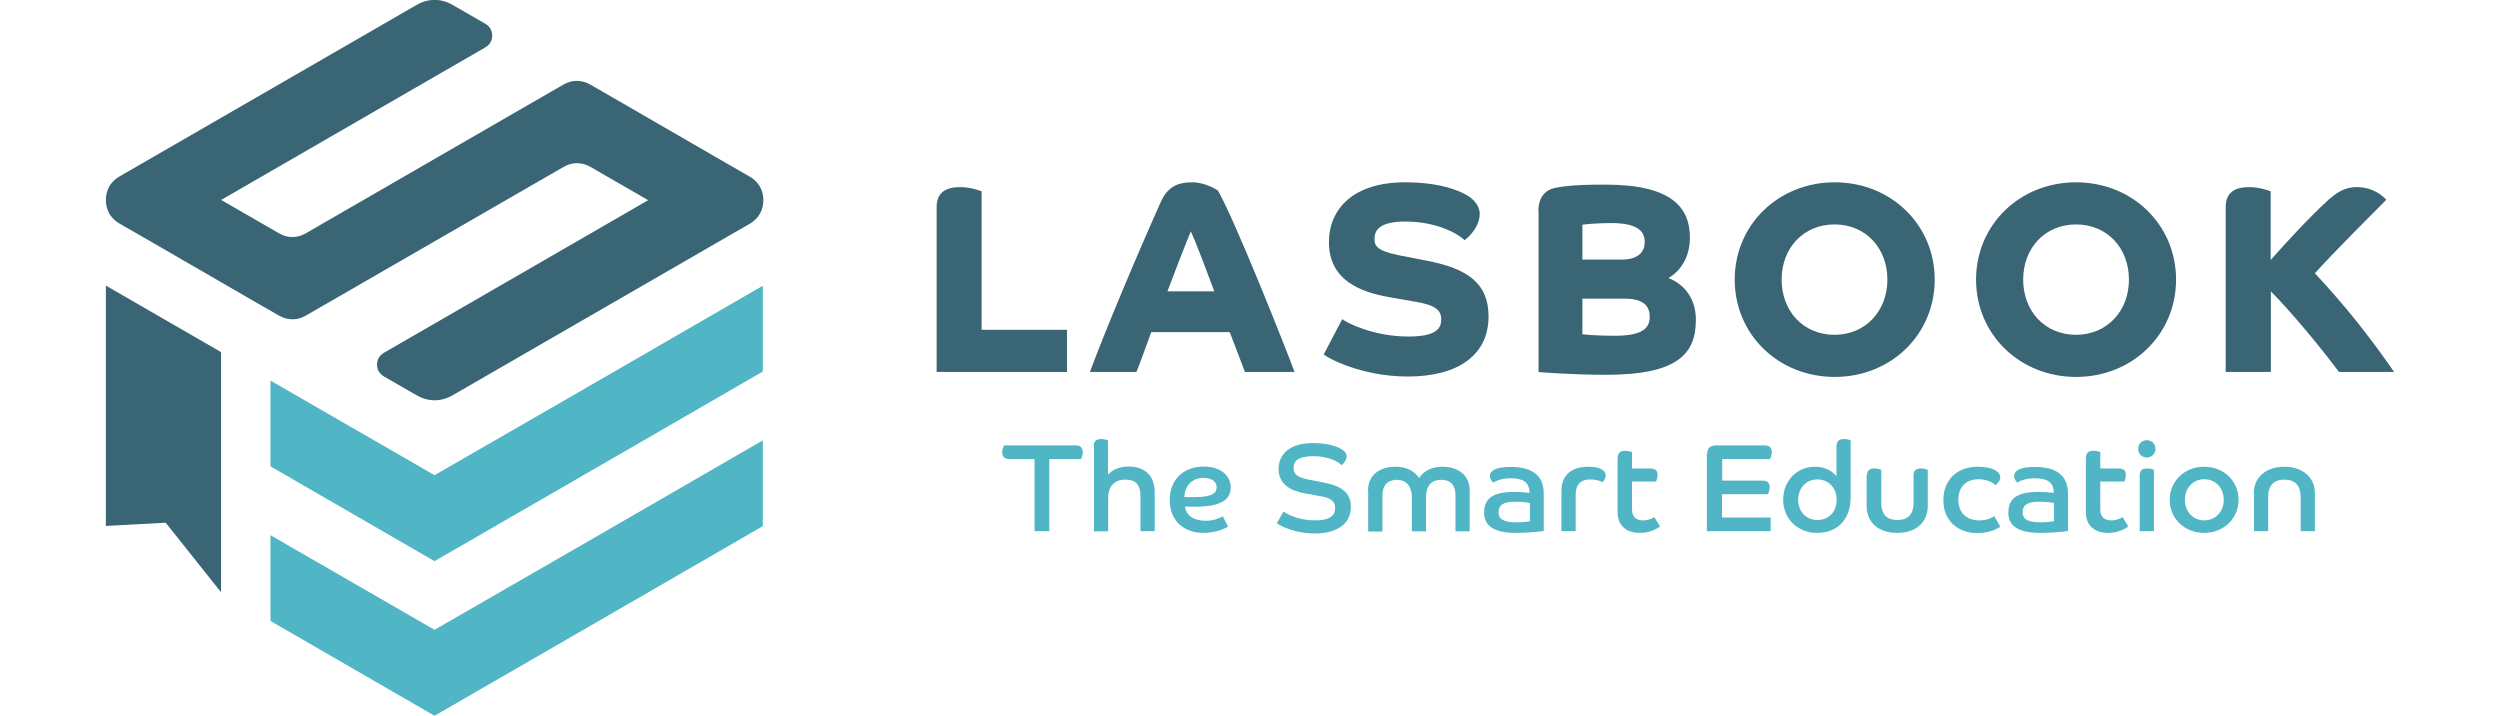 <?xml version="1.0" encoding="UTF-8"?>
<svg width="130px" id="Layer_1" data-name="Layer 1" xmlns="http://www.w3.org/2000/svg" viewBox="0 0 118.99 37.22">
  <defs>
    <style>
      .cls-1, .cls-2 {
        fill: #396575;
      }

      .cls-3, .cls-2 {
        fill-rule: evenodd;
      }

      .cls-3, .cls-4 {
        fill: #50b5c4;
      }
    </style>
  </defs>
  <g>
    <path class="cls-2" d="M5.99,10.4l11.1-6.41,2.65-1.53c.22-.13.35-.35.35-.61s-.13-.48-.35-.61l-1.72-.99c-.59-.34-1.26-.34-1.85,0L.7,9.18c-.45.26-.7.7-.7,1.22s.25.96.7,1.22l1.6.92,3.7,2.14,1.85,1.07,1.15.66c.45.26.96.26,1.4,0l3-1.73,10.4-6c.44-.26.95-.26,1.4,0l3,1.73-11.1,6.41-2.65,1.53c-.22.13-.35.35-.35.61s.13.48.35.61l1.72.99c.59.34,1.26.34,1.85,0l15.47-8.93c.45-.26.7-.7.7-1.22s-.25-.96-.7-1.22l-1.6-.92-3.7-2.14-1.85-1.07-1.15-.66c-.45-.26-.96-.26-1.4,0l-3,1.73-10.39,6c-.45.26-.96.26-1.4,0l-3-1.73ZM5.99,30.81v-12.5L0,14.85v12.5l3.11-.17,2.89,3.63Z"/>
    <polygon class="cls-3" points="34.16 14.86 34.16 19.32 25.63 24.25 17.09 29.18 8.56 24.25 8.56 19.79 17.09 24.71 25.63 19.79 34.16 14.86"/>
    <polygon class="cls-3" points="34.16 22.9 34.16 27.36 25.63 32.29 17.09 37.22 8.56 32.29 8.56 27.83 17.09 32.75 25.63 27.83 34.16 22.9"/>
  </g>
  <g>
    <path class="cls-1" d="M43.2,19.34v-8.57c0-.77.49-1.04,1.22-1.04.55,0,1.01.18,1.12.22v7.2h4.44v2.19h-6.78Z"/>
    <path class="cls-1" d="M51.17,19.34c.78-2.09,2.31-5.76,3.66-8.78.35-.8.83-1.08,1.67-1.08.66,0,1.25.38,1.32.42.84,1.42,3.54,8.21,3.99,9.44h-2.58c-.21-.55-.44-1.18-.79-2.07h-4.08c-.29.78-.5,1.4-.77,2.07h-2.42ZM57.64,15.15c-.38-1.02-.99-2.63-1.22-3.12-.22.5-.81,2.04-1.22,3.12h2.44Z"/>
    <path class="cls-1" d="M64.3,16.6c.22.18,1.61.9,3.43.9,1.5,0,1.71-.45,1.71-.9s-.29-.73-1.29-.9l-1.43-.25c-1.5-.27-3.12-.88-3.12-2.86,0-1.72,1.26-3.11,3.96-3.11,1.93,0,2.91.49,3.21.67.32.18.67.52.67.97,0,.64-.52,1.18-.79,1.37-.38-.38-1.51-.97-3.07-.97-1.46,0-1.61.53-1.61.92,0,.34.13.6,1.25.83l1.49.29c2.09.41,3.19,1.16,3.19,2.9,0,1.96-1.53,3.12-4.2,3.12-2.4,0-4.19-.97-4.37-1.15l.97-1.85Z"/>
    <path class="cls-1" d="M74.49,10.98c0-.84.48-1.16.97-1.23.38-.07.94-.15,2.51-.15,3.46,0,4.4,1.19,4.4,2.76,0,1.13-.6,1.81-1.12,2.1.6.22,1.43.85,1.43,2.17,0,1.72-.88,2.86-4.66,2.86-1.85,0-3.4-.14-3.52-.14v-8.36ZM78.81,13.5c.94,0,1.21-.46,1.21-.91,0-.5-.27-.99-1.74-.99-.77,0-1.4.07-1.5.08v1.82h2.03ZM76.78,17.38c.1.01.6.08,1.67.08,1.44,0,1.83-.38,1.83-.99,0-.49-.25-.94-1.29-.94h-2.21v1.85Z"/>
    <path class="cls-1" d="M89.9,9.48c2.93,0,5.2,2.21,5.2,5.06s-2.27,5.06-5.2,5.06-5.2-2.21-5.2-5.06,2.27-5.06,5.2-5.06ZM92.64,14.54c0-1.64-1.13-2.87-2.75-2.87s-2.75,1.23-2.75,2.87,1.13,2.87,2.75,2.87,2.75-1.25,2.75-2.87Z"/>
    <path class="cls-1" d="M102.45,9.48c2.93,0,5.2,2.21,5.2,5.06s-2.27,5.06-5.2,5.06-5.2-2.21-5.2-5.06,2.27-5.06,5.2-5.06ZM105.2,14.54c0-1.64-1.13-2.87-2.75-2.87s-2.75,1.23-2.75,2.87,1.13,2.87,2.75,2.87,2.75-1.25,2.75-2.87Z"/>
    <path class="cls-1" d="M110.23,19.34v-8.57c0-.77.49-1.04,1.22-1.04.55,0,1.01.18,1.12.22v3.57c.85-.97,2.18-2.39,3.04-3.16.34-.29.76-.63,1.43-.63.87,0,1.39.48,1.54.66-.29.29-2.93,2.93-3.71,3.82,1.58,1.7,2.77,3.19,4.12,5.13h-2.87c-.97-1.3-2.48-3.12-3.54-4.19v4.19h-2.34Z"/>
  </g>
  <g>
    <path class="cls-4" d="M48.29,23.87h-1.3c-.25,0-.38-.12-.38-.35,0-.16.07-.31.1-.36h3.71c.25,0,.38.12.38.35,0,.16-.06.31-.1.36h-1.64v3.75h-.77v-3.75Z"/>
    <path class="cls-4" d="M51.37,23.17c0-.23.14-.34.4-.34.16,0,.3.05.34.07v1.79c.18-.21.51-.43,1.07-.43.81,0,1.36.45,1.36,1.33v2.03h-.74v-1.81c0-.57-.21-.87-.79-.87s-.89.37-.89.94v1.75h-.74v-4.45Z"/>
    <path class="cls-4" d="M58.36,27.38c-.14.09-.6.33-1.3.33-.96,0-1.74-.6-1.74-1.7s.75-1.75,1.77-1.75c.9,0,1.4.49,1.4,1.08s-.4,1.01-1.89,1.01c-.18,0-.31,0-.49-.01.07.44.42.74,1.09.74.45,0,.77-.17.88-.23l.27.52ZM56.64,25.85c.96,0,1.12-.26,1.12-.51,0-.33-.3-.49-.69-.49-.64,0-.98.49-.99,1,.2,0,.38,0,.56,0Z"/>
    <path class="cls-4" d="M61.23,26.6c.18.13.79.46,1.64.46.75,0,1.05-.23,1.05-.64s-.31-.55-.83-.63l-.71-.13c-.73-.12-1.4-.46-1.4-1.27,0-.73.53-1.35,1.8-1.35.94,0,1.37.25,1.51.34.14.1.23.2.23.35,0,.2-.16.38-.26.46-.15-.17-.68-.47-1.47-.47s-1.03.25-1.03.62c0,.33.23.5.83.61l.73.14c.94.18,1.42.53,1.42,1.28,0,.83-.66,1.37-1.89,1.37-1.04,0-1.75-.39-1.96-.53l.34-.6Z"/>
    <path class="cls-4" d="M65.63,25.52c0-.83.62-1.25,1.43-1.25.54,0,.97.2,1.23.59.25-.39.68-.59,1.21-.59.8,0,1.42.42,1.42,1.25v2.11h-.74v-1.85c0-.6-.29-.83-.75-.83s-.78.27-.78.91v1.77h-.74v-1.77c0-.64-.34-.91-.78-.91s-.75.24-.75.84v1.85h-.74v-2.1Z"/>
    <path class="cls-4" d="M74.77,27.61c-.18.03-.77.1-1.44.1-1.35,0-1.66-.51-1.66-1.05,0-.71.41-1.08,1.56-1.08.33,0,.65.03.8.05,0-.61-.41-.76-.99-.76-.49,0-.79.15-.89.23-.05-.05-.18-.17-.18-.34,0-.25.23-.48,1.08-.48,1.01,0,1.72.37,1.72,1.38v1.96ZM74.04,26.16c-.08-.02-.31-.07-.78-.07-.59,0-.84.17-.84.55,0,.32.2.52.92.52.4,0,.63-.04.71-.06v-.95Z"/>
    <path class="cls-4" d="M75.69,25.52c0-.8.52-1.25,1.38-1.25.55,0,.92.15.92.46,0,.15-.11.31-.16.34-.15-.07-.36-.14-.64-.14-.51,0-.76.27-.76.81v1.88h-.74v-2.1Z"/>
    <path class="cls-4" d="M78.62,23.78c0-.24.15-.34.39-.34.16,0,.3.05.35.07v.85h.94c.29,0,.39.12.39.34,0,.15-.06.29-.08.34h-1.25v1.45c0,.44.27.57.58.57.25,0,.49-.1.58-.17l.3.49c-.14.1-.51.33-1.05.33-.76,0-1.16-.43-1.16-1.07v-2.86Z"/>
    <path class="cls-4" d="M83.27,23.6c0-.29.16-.44.47-.44h2.5c.26,0,.39.12.39.35,0,.16-.07.31-.1.36h-2.48v1.12h2.09c.25,0,.38.12.38.35,0,.16-.07.31-.1.36h-2.38v1.21h2.53v.71h-3.32v-4.02Z"/>
    <path class="cls-4" d="M90,23.17c0-.23.14-.34.39-.34.16,0,.3.05.34.07v2.93c0,1.26-.75,1.88-1.75,1.88s-1.76-.73-1.76-1.72.71-1.72,1.66-1.72c.5,0,.9.22,1.11.5v-1.59ZM89,24.93c-.6,0-1,.46-1,1.06s.4,1.05,1,1.05,1-.43,1-1.05-.41-1.06-1-1.06Z"/>
    <path class="cls-4" d="M91.58,24.7c0-.24.14-.34.4-.34.16,0,.3.05.34.07v1.71c0,.59.27.9.84.9s.84-.31.84-.9v-1.44c0-.24.15-.34.39-.34.16,0,.3.05.35.07v1.87c0,.89-.64,1.41-1.59,1.41s-1.59-.52-1.59-1.41v-1.6Z"/>
    <path class="cls-4" d="M98.51,27.39c-.21.14-.59.33-1.2.33-.96,0-1.76-.6-1.76-1.71s.77-1.74,1.79-1.74c.86,0,1.17.3,1.17.55,0,.18-.15.33-.25.41-.16-.15-.45-.31-.88-.31-.59,0-1.05.34-1.05,1.07s.49,1.07,1.08,1.07c.44,0,.7-.16.79-.22l.31.55Z"/>
    <path class="cls-4" d="M102.03,27.61c-.17.03-.77.1-1.44.1-1.35,0-1.66-.51-1.66-1.05,0-.71.41-1.08,1.56-1.08.33,0,.65.03.8.05,0-.61-.41-.76-1-.76-.49,0-.79.15-.89.23-.05-.05-.17-.17-.17-.34,0-.25.23-.48,1.08-.48,1.01,0,1.72.37,1.72,1.38v1.96ZM101.3,26.16c-.08-.02-.31-.07-.78-.07-.59,0-.85.17-.85.55,0,.32.2.52.92.52.4,0,.63-.04.71-.06v-.95Z"/>
    <path class="cls-4" d="M102.97,23.78c0-.24.15-.34.39-.34.16,0,.3.05.35.07v.85h.94c.29,0,.39.12.39.34,0,.15-.06.29-.08.34h-1.25v1.45c0,.44.27.57.58.57.25,0,.49-.1.58-.17l.3.49c-.14.1-.51.33-1.05.33-.76,0-1.16-.43-1.16-1.07v-2.86Z"/>
    <path class="cls-4" d="M106.58,23.34c0,.25-.19.45-.45.45s-.45-.19-.45-.45.19-.45.45-.45.45.2.45.45ZM105.76,24.7c0-.24.14-.34.4-.34.16,0,.3.05.34.07v3.19h-.74v-2.92Z"/>
    <path class="cls-4" d="M110.9,25.99c0,.97-.77,1.72-1.79,1.72s-1.79-.75-1.79-1.72.77-1.72,1.79-1.72,1.79.74,1.79,1.72ZM110.13,25.99c0-.61-.42-1.07-1.01-1.07s-1.01.46-1.01,1.07.42,1.07,1.01,1.07,1.01-.47,1.01-1.07Z"/>
    <path class="cls-4" d="M111.69,25.65c0-.86.68-1.38,1.59-1.38s1.59.52,1.59,1.38v1.97h-.74v-1.78c0-.59-.29-.9-.85-.9s-.84.31-.84.9v1.78h-.74v-1.97Z"/>
  </g>
</svg>